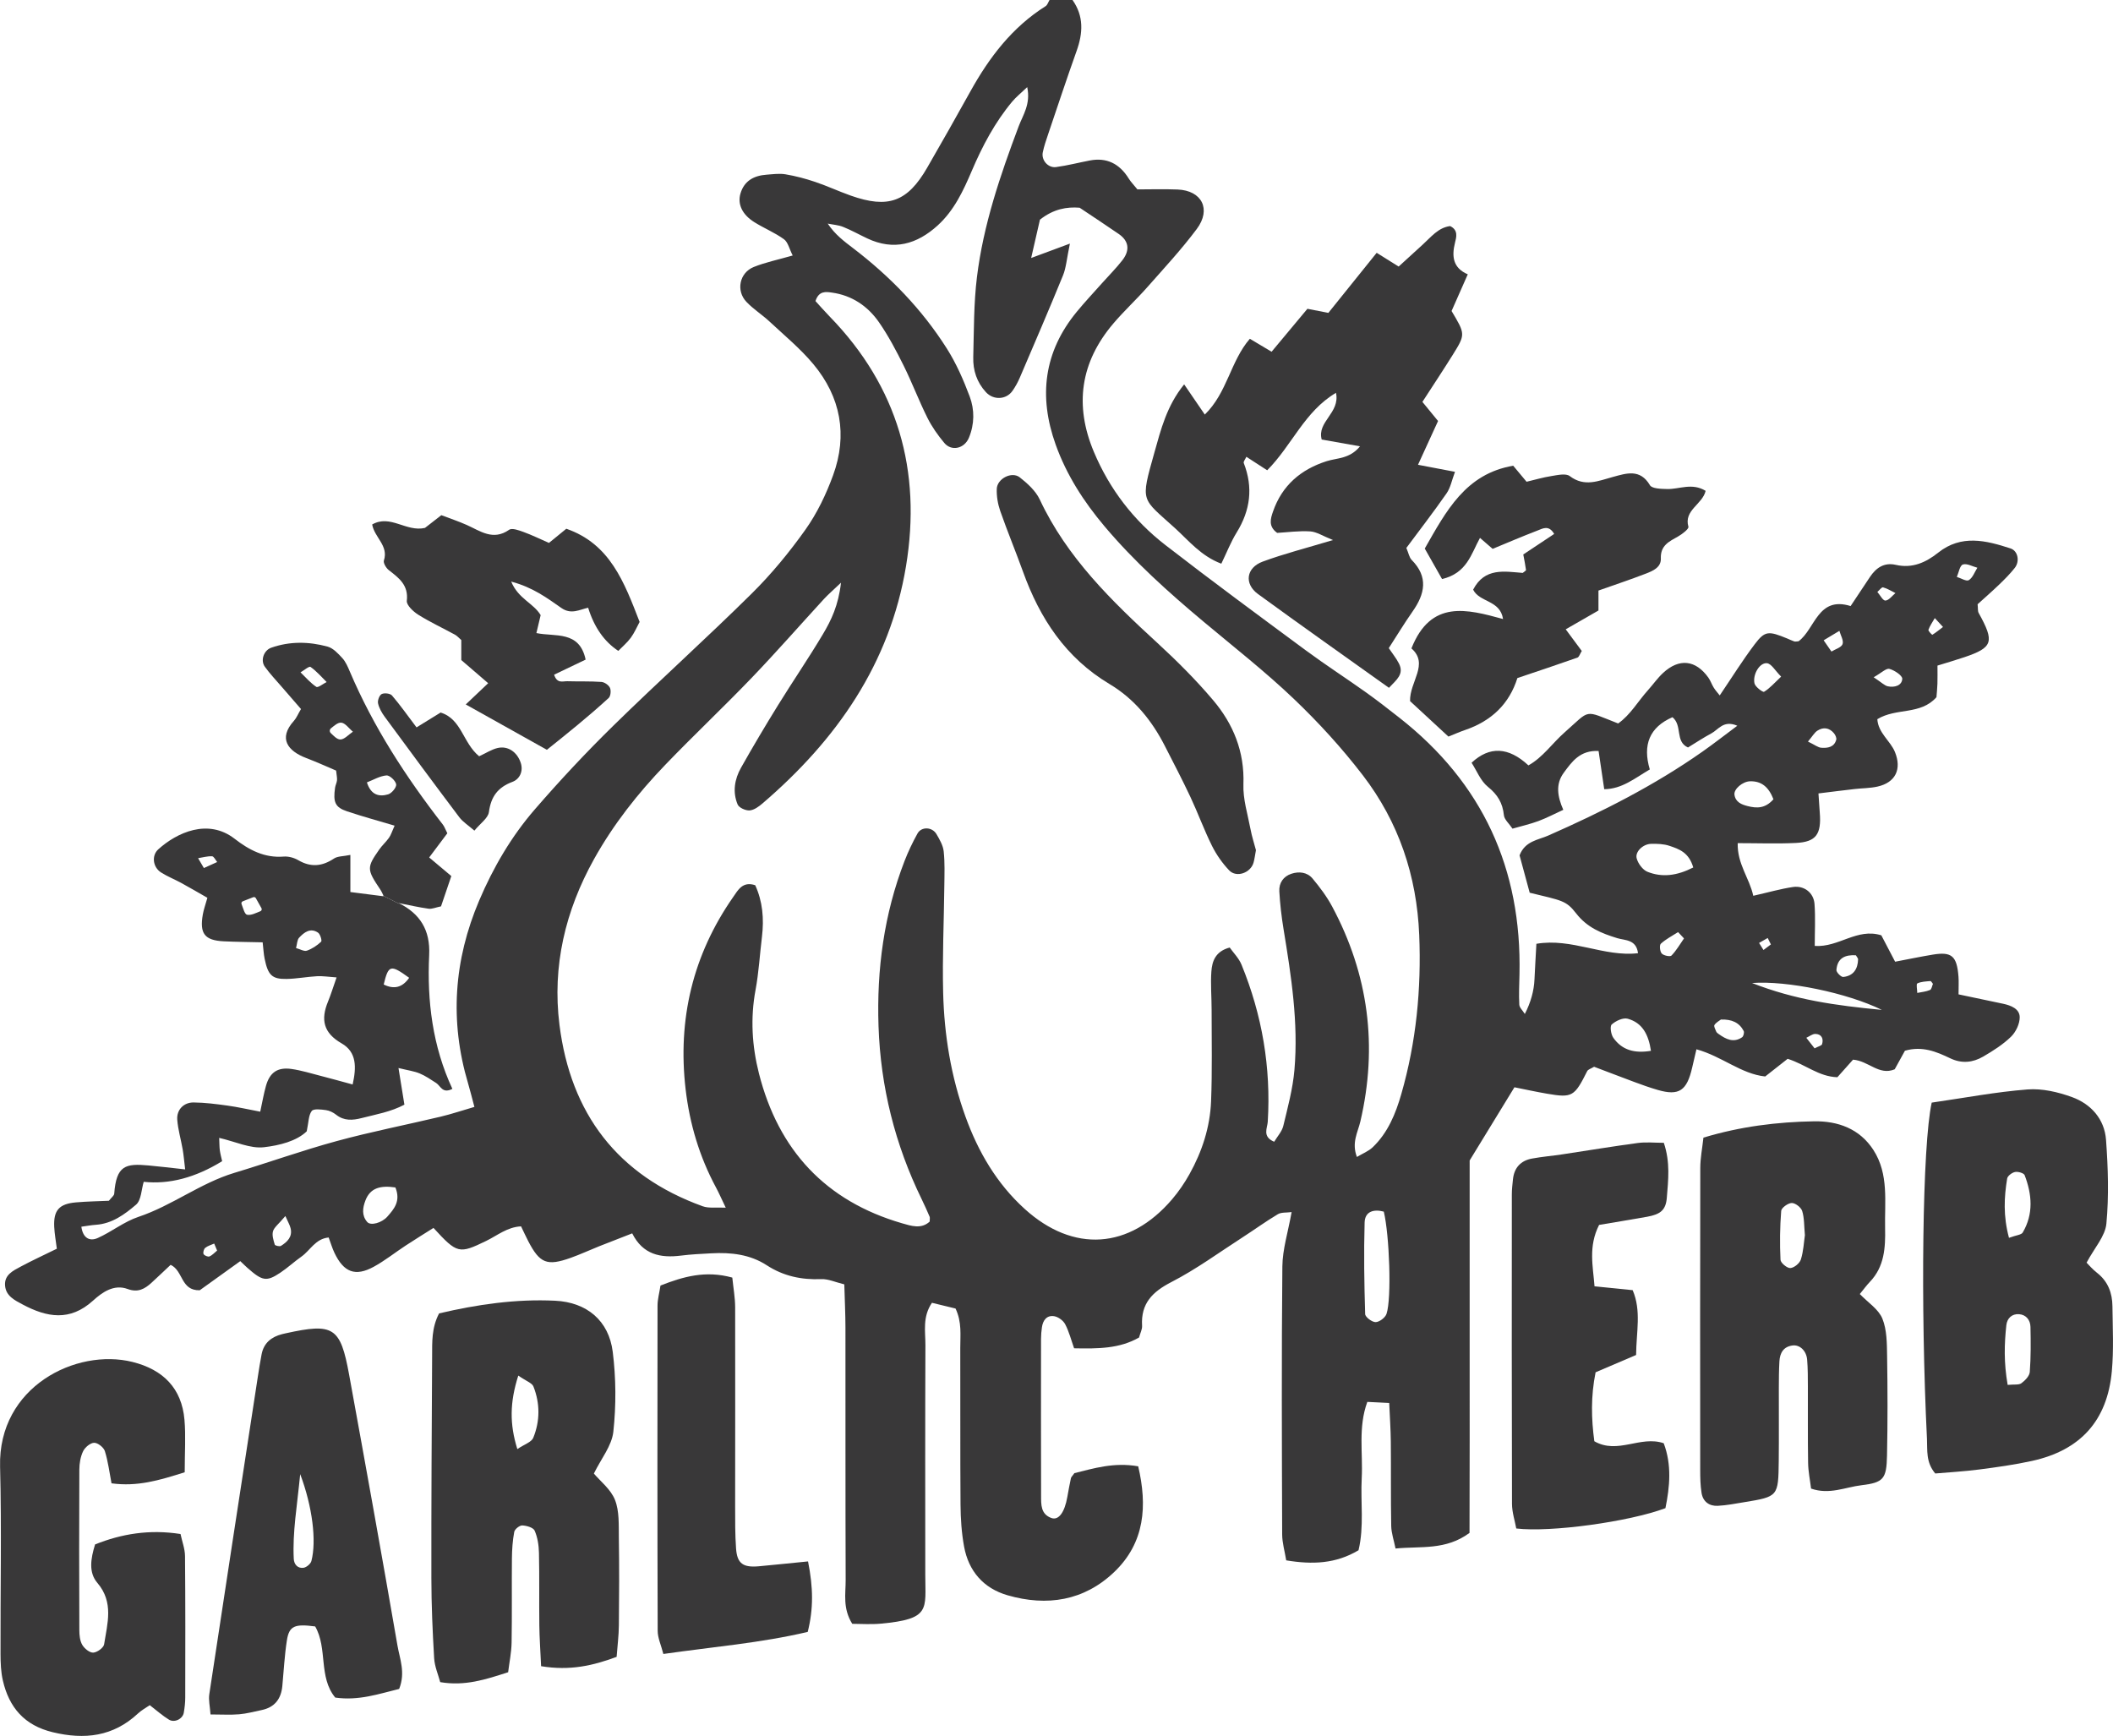 <?xml version="1.0" encoding="UTF-8"?><svg id="Layer_2" xmlns="http://www.w3.org/2000/svg" viewBox="0 0 1400.3 1150.43"><defs><style>.cls-1{fill:#393839;}</style></defs><g id="Layer_1-2"><g><path class="cls-1" d="M264.13,598.43c14.28,7.07,21.08,17.98,20.29,34.48-1.46,30.52,2.22,60.45,15.38,88.71-6.65,3.4-7.84-2.04-10.75-3.9-3.54-2.27-7.06-4.72-10.91-6.32-3.66-1.52-7.73-2.04-14.06-3.6,1.47,9.13,2.62,16.21,3.92,24.28-8.87,4.75-18.76,6.44-28.38,8.9-5.93,1.51-11.56,1.95-16.83-2.2-1.92-1.52-4.44-2.77-6.82-3.09-3.18-.43-8.14-1.07-9.39,.59-2.15,2.86-2.02,7.43-3.31,13.47-6.78,6.54-18.06,9.35-28.32,10.54-9.09,1.05-18.85-3.69-29.69-6.19,.19,3.96,.13,6.16,.43,8.31,.35,2.44,1.02,4.83,1.53,7.13q-26.64,16.4-51.97,13.67c-1.57,5.1-1.59,12.15-5.08,15.14-7.49,6.41-15.85,12.6-26.57,13.34-3.22,.22-6.41,.84-9.68,1.28,1.03,7.51,5.47,9.9,10.87,7.48,9.22-4.12,17.44-10.83,26.9-13.99,22.33-7.45,41.07-22.39,63.63-29.19,22.62-6.82,44.9-14.81,67.68-21.02,22.78-6.21,46.01-10.74,69-16.21,7.26-1.73,14.36-4.13,22.39-6.47-1.6-5.97-2.77-10.79-4.18-15.55-12.32-41.34-9.46-81.74,7.38-121.3,9.33-21.92,21.31-42.4,36.85-60.34,16.56-19.12,33.89-37.68,51.96-55.38,30.16-29.56,61.6-57.81,91.63-87.5,13.14-12.98,25.07-27.47,35.77-42.54,7.71-10.87,13.7-23.39,18.29-35.97,9.76-26.69,5.09-51.88-13.06-73.65-8.58-10.29-19.12-18.98-28.98-28.18-4.93-4.6-10.79-8.26-15.4-13.13-7.03-7.41-4.59-19.29,4.88-23.1,7.65-3.08,15.86-4.75,25.8-7.61-2.25-4.39-3.12-8.85-5.81-10.79-6.11-4.42-13.29-7.32-19.7-11.35-8.05-5.07-11.19-12.02-9.08-19.02,2.55-8.47,9.02-11.78,17.24-12.39,4.2-.31,8.54-.94,12.61-.25,6.61,1.12,13.18,2.85,19.53,4.99,7.99,2.69,15.67,6.28,23.63,9.1,24.86,8.8,37.61,4.18,50.68-18.43,9.72-16.82,19.28-33.73,28.71-50.71,12.47-22.46,27.66-42.43,49.77-56.37,1.25-.78,1.77-2.71,2.63-4.11,5.07,0,10.15,0,15.22,0,7.58,10.72,6.94,21.95,2.73,33.75-6.53,18.3-12.63,36.75-18.86,55.16-1.34,3.98-2.74,7.98-3.57,12.08-1.05,5.18,3.53,10.46,8.81,9.74,7.5-1.02,14.87-2.92,22.32-4.36q16.49-3.19,25.9,12.06c1.32,2.12,3.13,3.94,5.69,7.1,8.32,0,17.48-.3,26.62,.07,16.05,.65,22.5,13.05,12.73,26.14-10.08,13.51-21.64,25.95-32.82,38.61-7.27,8.23-15.4,15.71-22.5,24.07-21.78,25.63-25.95,54.04-12.86,85.12,10.42,24.74,26.34,45.39,47.37,61.68,30.72,23.8,62.03,46.86,93.29,69.96,12.91,9.54,26.43,18.25,39.51,27.57,7.57,5.39,14.9,11.13,22.21,16.86,55.17,43.22,81.19,100.12,79.65,169.94-.15,6.75-.47,13.52-.13,20.25,.1,1.96,2.21,3.82,3.67,6.18q5.91-11.51,6.4-22.98c.34-7.49,.8-14.98,1.26-23.52,23.48-4.02,44.79,8.86,67.35,6.23-1.16-9.26-8.71-8.42-13.7-9.95-10.62-3.26-20-7.02-27.33-16.47-6.66-8.59-9.39-8.44-30.76-13.66-2.17-8.01-4.55-16.81-6.71-24.77,3.69-9.55,12.28-10.15,18.89-13.06,35.66-15.69,70.3-33.18,102.26-55.63,7.47-5.24,14.66-10.88,23.15-17.2-9.15-3.96-12.5,2.57-17.21,5.08-5.19,2.77-10.11,6.06-15.48,9.33-8.73-3.95-3.49-14.49-10.28-20.07-15.15,6.6-19.9,18.29-15.02,34.62-10.04,5.89-18.45,12.99-30.2,13.09-1.29-8.71-2.49-16.82-3.74-25.32-12.27-.64-17.7,7.1-23.11,14.47-5.52,7.52-4.15,15.72-.28,24.52-5.87,2.69-11.05,5.43-16.49,7.45-5.4,2-11.06,3.28-17.17,5.03-2.31-3.44-5.41-6.04-5.7-8.91-.82-8.08-4.17-13.64-10.62-18.84-4.84-3.9-7.38-10.66-10.8-15.93q17.85-16.67,37.67,1.75c9.6-5.34,15.81-14.68,23.94-21.83,17.64-15.54,12.34-14.98,35.52-5.95,8.07-5.63,13.1-14.63,19.77-22.06,3.38-3.77,6.31-8.01,10.01-11.43,10.66-9.87,21.55-8.68,29.98,3.06,1.46,2.04,2.25,4.55,3.59,6.69,1.15,1.84,2.64,3.46,3.97,5.16,7.95-11.73,15.07-23.19,23.17-33.91,6.81-9.01,9.13-8.94,21.6-3.81,1.54,.63,3.04,1.41,4.62,1.92,.7,.23,1.57-.04,2.85-.1,11.04-8.13,12.7-30.11,34.5-23.34,4.57-6.88,8.68-13.13,12.86-19.34,4.09-6.07,9.4-9.72,17.1-7.96,10.88,2.49,19.86-1.54,28.07-8.08,15.34-12.21,31.71-8.11,47.95-2.81,4.93,1.61,6.25,8.53,2.81,12.91-3.1,3.95-6.7,7.54-10.33,11.03-4.81,4.63-9.85,9.02-14.3,13.05,.3,2.72,0,4.55,.72,5.82,10.61,19.1,9.47,22.84-9.4,29.25-5.56,1.89-11.21,3.5-17.92,5.59,0,4.22,.09,8.1-.03,11.98-.11,3.3-.46,6.6-.64,8.97-10.67,12.01-26.59,6.84-39.19,14.57,.62,9.22,8.64,14.3,11.68,21.75,4.59,11.28,.51,20.23-11.64,22.93-4.91,1.09-10.07,1.03-15.1,1.61-7.46,.85-14.92,1.8-23.95,2.91,.35,5.12,.57,8.99,.88,12.85,1.12,14.25-2.46,19.3-15.82,19.97-12.57,.62-25.19,.13-38.58,.13-.33,13.92,7.75,23.04,10.32,34.89,10.25-2.32,18.23-4.64,26.37-5.83,7.36-1.07,13.65,3.82,14.21,11.19,.68,9.08,.16,18.25,.16,27.87,15.97,1.08,27.9-12.08,44.12-7.04,2.7,5.16,5.72,10.94,9.15,17.5,8.58-1.63,16.74-3.34,24.95-4.7,12.58-2.08,15.98,.89,17.04,14.64,.25,3.29,.04,6.61,.04,11.7,10.07,2.12,19.86,4.13,29.63,6.24,5.14,1.12,10.82,3.34,10.9,8.83,.06,4.39-2.54,9.87-5.77,13.01-5.36,5.21-11.92,9.36-18.44,13.16-6.84,3.98-14.21,4.79-21.83,1.13-9.18-4.4-18.58-8.33-30.03-5.01-2.08,3.78-4.45,8.09-6.77,12.3-10.41,4.35-17.23-5.56-27.62-6.39-3.16,3.55-6.86,7.71-10.37,11.64-12.38-.37-20.94-8.38-32.95-12.2-4.23,3.33-9.27,7.3-14.88,11.71-16.03-1.69-28.59-13.34-45.57-18.02-1.08,4.62-1.96,8.36-2.82,12.1-3.49,15.26-8.62,18.96-22.78,14.85-10.51-3.05-20.67-7.32-30.97-11.09-3.93-1.44-7.83-2.97-11.26-4.28-2.04,1.25-3.99,1.74-4.57,2.91-8.45,16.87-9.89,17.8-26.53,14.96-7.32-1.25-14.57-2.85-21.69-4.27-10.45,17.08-20.07,32.81-29.67,48.5,0,40.98,.01,82.3,0,123.62-.02,41.33,.09,82.65-.09,123.2-15.8,11.66-32.13,8.7-49.03,10.35-1.09-5.46-2.77-10.18-2.86-14.94-.34-18.59-.09-37.2-.27-55.79-.08-8.3-.67-16.59-1.06-25.72-5.82-.29-9.83-.49-14.51-.72-6.21,16.98-2.83,33.94-3.71,50.52-.84,15.91,1.68,32.01-2.12,47.8-15.03,8.97-30.54,9.59-47.92,6.69-.97-6-2.66-11.62-2.68-17.24-.2-59.18-.45-118.36,.13-177.53,.11-11.38,3.76-22.72,6.13-36.03-3.47,.47-6.84,.04-9.13,1.41-7.96,4.76-15.49,10.24-23.29,15.27-15.61,10.06-30.69,21.16-47.13,29.62-12.72,6.54-20.43,14.25-19.54,29.06,.14,2.33-1.19,4.75-2.02,7.77-12.94,7.4-27.07,7.46-43.03,7.14-1.95-5.49-3.34-11.04-5.92-15.96-1.28-2.44-4.56-4.85-7.26-5.3-4.9-.81-7.5,2.67-8.15,7.37-.35,2.5-.59,5.05-.59,7.57-.03,34.66-.06,69.32,.04,103.98,.02,5.87-.29,12.27,6.86,14.82,4.78,1.7,8.75-3.74,10.55-14.07,.72-4.12,1.49-8.23,2.36-12.32,.16-.76,.93-1.39,2.31-3.35,12.62-3.12,26.14-7.36,42.28-4.53,6.1,26.08,4.48,50.53-15.84,70-19.98,19.15-44.62,23.02-70.76,15.46-15.91-4.6-25.81-15.96-28.8-32.3-1.66-9.07-2.28-18.44-2.35-27.68-.27-34.66-.04-69.32-.17-103.98-.03-8.34,1.18-16.9-3.13-26.06-4.97-1.21-10.45-2.54-15.64-3.8-6.4,9.42-4.29,19-4.33,28.09-.21,50.72-.11,101.45-.09,152.17,0,22.99,3.8,29.35-29.63,32.39-6.52,.59-13.15,.09-18.77,.09-6.44-10.35-4.32-19.89-4.36-28.98-.21-55.79-.07-111.59-.14-167.39-.01-9.2-.48-18.4-.76-28.59-5.93-1.43-10.64-3.66-15.26-3.47-13.11,.54-25.04-1.97-36.17-9.21-11.07-7.2-23.68-8.59-36.57-7.9-6.75,.36-13.53,.67-20.23,1.52-13.56,1.71-25.28-.62-32.33-14.74-7.89,3.08-14.92,5.77-21.91,8.56-6.28,2.51-12.42,5.37-18.78,7.64-15.79,5.64-20.56,3.7-28.21-11.03-1.51-2.91-2.87-5.9-4.76-9.81-9.19,.45-15.8,6.12-23.12,9.66-17.97,8.71-19.19,8.53-34.91-8.63-6.01,3.8-12.3,7.68-18.47,11.72-7.07,4.63-13.72,9.99-21.11,14.02-12.26,6.7-19.96,3.69-26.11-9.34-1.42-3.01-2.36-6.24-3.78-10.05-8.8,.81-12.2,8.55-18,12.63-4.84,3.4-9.19,7.48-14.11,10.75-9.1,6.05-11.86,5.49-21.75-3.27-1.26-1.11-2.45-2.3-4.71-4.44-9.16,6.58-18.55,13.32-26.87,19.3-12.71,.28-10.81-12.9-19.29-16.85-4.1,3.85-8.32,7.89-12.63,11.84-4.53,4.16-9.03,6.7-15.88,4.17-9.14-3.38-16.95,2.3-22.91,7.71-15.32,13.92-30.63,11.12-46.7,2.53-5.27-2.82-10.93-5.55-11.58-12.31-.7-7.28,5.27-10.04,10.41-12.8,7.4-3.97,15.05-7.48,23.88-11.82-.62-4.98-1.49-9.69-1.73-14.44-.54-11,3.23-15.3,14.41-16.27,7.49-.65,15.04-.76,21.8-1.07,1.7-2.16,3.45-3.36,3.55-4.68,1.39-18.82,7.56-20.1,22.7-18.73,7.4,.67,14.78,1.58,24.31,2.62-.67-5.52-.98-9.41-1.64-13.23-1.14-6.59-3.11-13.1-3.6-19.73-.48-6.53,4.25-11.46,10.85-11.4,7.55,.07,15.12,1.06,22.62,2.1,6.62,.91,13.15,2.42,21.52,4.01,1.36-6.26,2.29-11.71,3.77-17.01,2.49-8.94,7.65-12.61,16.91-11.3,6.65,.94,13.15,2.99,19.69,4.66,6.48,1.66,12.91,3.47,20.87,5.62,2.54-11.38,2.78-21.45-7.32-27.25-12.13-6.96-13.89-15.79-9.02-27.64,1.89-4.59,3.34-9.35,5.7-16.06-5.4-.37-9.19-1.01-12.93-.8-6.74,.37-13.44,1.69-20.17,1.81-9.72,.17-12.36-2.5-14.6-13.47-.64-3.14-.78-6.39-1.29-10.8-9.11-.22-17.46-.26-25.79-.67-12.67-.63-16.11-5.09-13.85-17.87,.57-3.23,1.72-6.36,3.01-10.97-5.91-3.37-11.54-6.68-17.28-9.82-4.43-2.42-9.2-4.28-13.44-6.99-5.46-3.48-6.38-11.19-1.83-15.3,12.31-11.11,32.97-20.68,50.59-7.02,9.55,7.4,19.74,12.83,32.5,11.81,3.17-.26,6.9,.77,9.69,2.4,8.31,4.85,15.83,4.13,23.69-1.11,2.41-1.61,6.03-1.4,10.84-2.39v24.6c7.53,.96,14.82,1.89,22.1,2.82l-.65-.5c3.63,1.83,7.27,3.67,10.9,5.5l-.45-.54ZM709.04,161.4c-2.13,10.14-2.48,15.98-4.58,21.12-9.25,22.68-18.96,45.18-28.6,67.7-1.32,3.08-2.96,6.08-4.89,8.82-4.18,5.94-12.62,6.24-17.55,.9-6.08-6.57-8.68-14.56-8.44-23.24,.48-17.72,.29-35.56,2.45-53.1,4.25-34.58,15.43-67.42,27.66-99.92,2.82-7.48,8.05-14.64,5.65-25.94-4.23,4.05-7.41,6.57-9.96,9.62-11.47,13.75-19.74,29.38-26.74,45.8-5.64,13.23-11.73,26.34-22.67,36.27-13.71,12.44-29.02,16.86-46.59,8.59-5.35-2.52-10.52-5.44-16-7.64-3.19-1.28-6.81-1.49-10.24-2.18,4.9,7.34,10.95,11.79,16.91,16.35,24.4,18.64,45.55,40.44,61.99,66.38,6.26,9.88,11.08,20.87,15.19,31.87,3.27,8.76,3.21,18.26-.52,27.29-2.97,7.2-11.5,9.24-16.35,3.42-4.29-5.14-8.25-10.77-11.22-16.74-5.64-11.33-10.12-23.25-15.75-34.58-4.87-9.8-10.02-19.58-16.24-28.56-7.45-10.76-17.98-17.9-31.27-19.73-3.82-.53-8.63-1.38-10.86,5.63,2.85,3.11,6.05,6.79,9.44,10.27,45.2,46.47,60.98,102.26,50.56,165.38-10.69,64.76-46.09,115.23-95.01,157.19-2.48,2.13-5.63,4.47-8.63,4.71-2.62,.2-7.03-1.77-7.94-3.92-3.47-8.25-2.05-16.77,2.24-24.38,7.87-13.97,16.07-27.77,24.5-41.41,9.77-15.81,20.29-31.16,29.79-47.12,5.47-9.19,10.23-18.99,11.96-34.09-5.71,5.44-8.66,7.94-11.26,10.77-15.99,17.42-31.57,35.24-47.94,52.3-18.73,19.51-38.44,38.07-57.18,57.56-18.2,18.93-34.44,39.5-47.28,62.55-19.06,34.23-27.8,70.93-22.91,109.85,7.39,58.8,38.47,99.84,94.92,120.23,4.08,1.47,8.99,.62,15.27,.94-2.84-5.91-4.51-9.76-6.49-13.44-10.95-20.37-17.44-42.17-20.1-65.02-5.39-46.34,4.73-89.02,31.52-127.43,3.19-4.57,6.24-10.61,14.61-7.81,4.9,10.68,5.91,22.21,4.46,34.15-1.43,11.75-2.09,23.63-4.25,35.24-3.48,18.71-2.35,37.2,2.25,55.33,12.89,50.8,44.11,84.61,94.88,99.33,5.96,1.73,12.74,4.02,18.27-1.14,0-1.58,.26-2.54-.04-3.25-1.66-3.87-3.38-7.73-5.23-11.52-17.69-36.22-27.26-74.44-28.63-114.74-1.27-37.59,3.63-74.21,17.23-109.42,2.42-6.27,5.35-12.38,8.6-18.26,2.59-4.69,9.73-4.43,12.57,.41,2.09,3.55,4.36,7.48,4.79,11.43,.81,7.5,.51,15.15,.42,22.73-.26,23.66-1.37,47.33-.78,70.97,.69,27.99,5.21,55.51,14.76,82,8.44,23.4,20.74,44.46,39.3,61.29,32.23,29.23,69.38,26.73,97.7-6.45,4.36-5.11,8.22-10.78,11.49-16.64,8.35-14.95,13.61-31.12,14.3-48.2,.81-20.24,.35-40.53,.36-60.79,0-8.44-.76-16.92-.16-25.31,.49-6.78,2.67-13.34,12.15-15.87,2.5,3.54,6.08,7.08,7.83,11.37,13.65,33.34,19.58,68.01,17.39,104.07-.25,4.18-3.84,9.87,4.26,13.28,2.12-3.56,5.13-6.77,6.03-10.49,2.95-12.25,6.3-24.59,7.38-37.08,2.71-31.4-2.13-62.38-7.2-93.28-1.36-8.3-2.34-16.71-2.81-25.11-.31-5.48,2.63-9.88,7.97-11.65,5.08-1.68,10.52-1.07,14.03,3.13,4.84,5.79,9.47,11.96,13.02,18.59,24.13,45.08,30.32,92.63,18.68,142.46-1.67,7.15-5.93,14-2.28,23.5,3.84-2.31,7.71-3.8,10.47-6.44,10.09-9.66,15.22-22.26,18.97-35.33,9.88-34.42,13.31-69.57,11.85-105.34-1.6-39.22-13.62-74.9-37.39-105.87-13.83-18.02-29.34-35-45.78-50.68-18.93-18.05-39.63-34.26-59.72-51.07-23.37-19.56-45.99-39.88-65.68-63.24-13.71-16.27-25.13-33.93-32.35-54.11-11.44-31.94-7.9-61.49,14-88.07,5.37-6.52,11.16-12.69,16.78-19,4.49-5.05,9.32-9.84,13.45-15.17,5.18-6.69,4.19-12.78-2.4-17.34-8.28-5.72-16.71-11.23-25.96-17.43-8.46-.69-17.31,.82-26.3,7.93-1.59,6.94-3.41,14.87-5.82,25.39,8.79-3.26,14.78-5.49,25.72-9.55Zm208.01,641.57c-6.58-1.76-12.5-.23-12.71,7.24-.58,20.21-.25,40.45,.36,60.66,.06,1.99,4.57,5.38,6.94,5.33,2.52-.05,6.36-2.97,7.21-5.46,3.48-10.22,1.92-52.43-1.8-67.78Zm205.08-228.08c-2.87-10.03-9.5-12.22-15.71-14.32-3.83-1.3-8.21-1.44-12.32-1.33-5.25,.14-10.64,5.2-9.46,9.62,.92,3.44,4,7.64,7.16,8.9,9.69,3.85,19.45,2.68,30.34-2.87Zm38.96,76.58c28.51,11.15,55.19,14.88,86.04,17.81-23.09-11.32-62.89-19.53-86.04-17.81Zm-66.99,44.94c-1.64-10.98-5.77-18.62-15.43-21.28-3.07-.85-7.93,1.44-10.58,3.83-1.32,1.2-.51,6.59,1.09,8.84,5.8,8.18,14.02,10.4,24.92,8.61Zm-832.06,90.54c-9.57-1.38-16.61,.02-19.9,8.71-1.82,4.81-2.56,9.9,1.27,14.23,2.24,2.54,9.59,.61,13.33-3.65,4.4-5.02,8.96-10.18,5.3-19.28Zm913.23-257.28c-3.14-8.04-7.86-12.1-15.51-11.89-4.96,.14-10.83,5.18-10.32,8.87,.68,4.98,4.7,6.54,8.78,7.57,5.79,1.46,11.51,1.79,17.06-4.54Zm5.1-81.26c-4-4-6.43-8.53-9.35-8.88-4.74-.56-9.56,7.21-8.33,13.3,.47,2.34,5.57,6.12,6.38,5.63,3.79-2.29,6.82-5.85,11.3-10.05Zm-39.92,227.27c-1.03,.81-3.14,1.88-4.27,3.6-.56,.85,.58,2.93,1.17,4.36,.28,.68,1.04,1.21,1.69,1.67,4.79,3.42,9.81,5.96,15.46,2.12,.93-.63,1.57-3.19,1.05-4.19-2.91-5.55-7.86-7.82-15.09-7.57Zm-24.45-53.77c-1.31-1.39-2.61-2.79-3.92-4.18-3.87,2.49-8.07,4.62-11.42,7.68-1.05,.96-.64,5.16,.6,6.51,1.26,1.39,5.55,2.27,6.44,1.35,3.24-3.33,5.6-7.5,8.3-11.36ZM189.12,805.9c-4.61,5.46-7.46,7.48-8.2,10.1-.76,2.66,.32,5.98,1.18,8.85,.2,.67,3.19,1.39,4.1,.82,4.21-2.64,7.77-6.04,6.37-11.72-.55-2.26-1.83-4.35-3.44-8.04Zm1040.79-172.82c-6.9-.42-12.29,1.67-12.9,9.76-.11,1.5,3.1,4.75,4.52,4.61,6.66-.67,9.68-5.2,9.84-11.7,.01-.67-.71-1.35-1.46-2.67Zm-1033.73-4.79c2.77,.75,5.38,2.38,7.19,1.74,3.46-1.22,6.77-3.41,9.45-5.94,.69-.65-.57-4.98-2.04-5.99-5.04-3.45-9.22-.24-12.54,3.32-1.37,1.46-1.33,4.24-2.05,6.86Zm74.97,19.72c-12.36-8.93-13.69-8.68-16.87,4.44,6.94,3.46,12.49,1.91,16.87-4.44Zm970.54-199.17c5.36,3.52,7.21,5.52,9.38,5.99,4.34,.94,9.33-.42,9.58-4.95,.12-2.17-5.16-5.7-8.53-6.6-2.12-.56-5.23,2.63-10.43,5.56Zm-43.54,42.61c4.55,2.19,6.64,3.94,8.85,4.1,4.16,.3,8.54-.31,9.89-5.31,.33-1.23-.58-3.18-1.51-4.3-3.07-3.69-7.07-4.25-10.99-1.7-1.93,1.25-3.17,3.58-6.24,7.21Zm4.39,203.32c2.5-1.33,4.67-1.78,4.97-2.79,1.09-3.67-.36-6.66-4.42-6.78-1.98-.06-4.02,1.66-6.03,2.57,1.87,2.39,3.74,4.78,5.48,7Zm78.43-42.76c-.6-.69-1.2-1.88-1.69-1.84-2.95,.27-6.11,.34-8.67,1.57-.82,.39-.06,4.1-.02,6.29,2.84-.59,5.83-.83,8.45-1.95,1.09-.47,1.38-2.81,1.94-4.08ZM143.88,828.77c-.81-1.95-1.37-3.29-1.93-4.63-2.01,.91-4.28,1.5-5.94,2.85-.94,.76-1.59,3.09-1.1,4.09,.48,.99,2.9,2,3.88,1.59,1.96-.83,3.51-2.62,5.09-3.9Zm1029.7-202.88c-.9-1.82-1.51-3.04-2.11-4.26-1.91,1.09-3.82,2.18-5.73,3.27,.98,1.56,1.95,3.12,2.93,4.68,1.67-1.25,3.34-2.5,4.91-3.69Zm40.13-194.09c2.58-1.59,6.54-2.68,7.36-4.91,.86-2.37-1.27-5.83-2.09-8.82-3.48,2.09-6.95,4.18-10.43,6.27,1.71,2.48,3.43,4.96,5.16,7.45Zm68.5-22.19c-1.62,2.84-3.31,5.18-4.22,7.79-.26,.75,2.42,3.39,2.58,3.29,2.47-1.55,4.74-3.4,7.07-5.18-1.78-1.93-3.55-3.86-5.43-5.89Zm28.2-33.36c-3.26-.85-6.99-3.05-9.62-2.13-2.04,.72-2.71,5.34-3.98,8.22,2.72,.83,6.35,3.13,7.94,2.14,2.6-1.61,3.85-5.37,5.67-8.24ZM167.79,594.61c-2.3,.9-4.6,1.8-6.9,2.7-.72,.28-1.09,1.09-.82,1.81,1.12,2.95,2.05,6.79,3.68,7.11,2.68,.53,5.8-1.15,8.82-2.35,.8-.32,1.12-1.27,.7-2.01-1.24-2.21-2.47-4.42-3.72-6.64-.35-.62-1.11-.89-1.77-.63Zm-32.68-19.33c2.94-1.34,5.88-2.67,8.82-4-1.13-1.34-2.21-3.76-3.39-3.81-3.06-.14-6.17,.77-9.26,1.27,1.27,2.18,2.55,4.36,3.84,6.55Zm1121.01-182.23c-2.72-1.33-5.34-3.03-8.2-3.79-.93-.25-2.5,1.95-3.78,3.03,1.78,2.05,3.65,5.81,5.33,5.72,2.29-.11,4.45-3.15,6.66-4.97Z"/><path class="cls-1" d="M809.37,373.57c-13.5-5.11-21.52-15.22-30.71-23.58-22.26-20.25-23.06-16.63-13.65-50.01,4.32-15.31,8.17-31.02,19.74-45.25,4.59,6.72,8.58,12.55,13.68,20.01,14.91-14.45,16.99-35.4,29.86-50.23,4.81,2.87,8.91,5.32,14.4,8.6,7.94-9.52,15.9-19.07,23.75-28.47,4.86,.95,8.88,1.74,13.87,2.72,10.29-12.79,20.75-25.8,32.03-39.82,5.13,3.21,9.13,5.71,14.56,9.11,5.09-4.65,10.49-9.61,15.92-14.53,5.52-4.99,10.23-11.25,18.19-12.3,5.53,2.67,4.15,7.38,3.24,11.01-2.27,9.08-1.39,16.77,8.46,20.97-4.15,9.4-7.51,17-10.74,24.31,9.18,15.39,9.27,15.45,.68,29.21-6.25,10.02-12.79,19.86-20.01,31.02,3,3.66,5.97,7.3,10.37,12.67-3.79,8.28-8.21,17.93-13.29,29.01,8.47,1.61,15.6,2.97,24.52,4.67-2.08,5.5-2.95,10.46-5.56,14.22-8.62,12.4-17.87,24.36-26.68,36.22,1.51,3.53,1.93,6.33,3.53,7.95,11.19,11.31,8.78,22.52,.59,34.18-5.33,7.58-10.12,15.53-15.77,24.27,2.39,3.58,4.99,6.72,6.78,10.28,3.51,7.01-1.66,10.71-6.66,16.02-29.22-20.87-58.19-41.28-86.82-62.17-9.25-6.75-7.84-17.39,3.11-21.45,14.18-5.25,28.93-8.97,46.62-14.31-6.75-2.68-10.83-5.46-15.07-5.73-7.46-.47-15.02,.6-21.91,.99-6.1-4.36-4.33-9.62-2.73-14.23,5.98-17.24,18.42-27.86,35.56-33.31,6.96-2.21,15.18-1.44,22.06-9.83-9.51-1.69-17.33-3.07-25.38-4.5-3.3-11.85,12.34-17.59,9.46-30.95-20.89,12.34-29.11,34.76-45.59,51.33-4.38-2.84-8.99-5.82-13.8-8.94-.75,1.69-2.08,3.24-1.73,4.13,6.34,16.19,4.39,31.31-4.69,46.02-3.87,6.27-6.57,13.25-10.17,20.69Z"/><path class="cls-1" d="M1280.17,730.73c21.84-3.15,42.58-7.11,63.5-8.73,9.7-.75,20.25,1.71,29.54,5.1,12.59,4.6,21.48,14.63,22.47,28.29,1.35,18.45,1.96,37.18,.24,55.54-.78,8.35-7.93,16.09-13.13,25.87,1.28,1.26,3.83,4.32,6.9,6.71,7.31,5.69,10.15,13.4,10.24,22.18,.16,14.35,.9,28.8-.4,43.05-2.98,32.73-20.78,52.39-52.92,59.45-11.53,2.53-23.28,4.16-34.99,5.68-9.9,1.29-19.89,1.83-29.12,2.64-6.34-7.54-5.12-15.41-5.48-22.84-4.31-87.73-3.07-194.74,3.14-222.95Zm50.32,187.07c4.38-.43,7.4,.15,9.09-1.09,2.45-1.8,5.37-4.8,5.57-7.48,.74-9.92,.67-19.93,.45-29.89-.1-4.56-2.89-8.06-7.59-8.4-4.71-.33-7.9,2.71-8.4,7.32-1.34,12.36-1.72,24.74,.88,39.54Zm.87-97.46c4.85-1.79,8.19-1.95,9.12-3.53,7.23-12.31,6.15-25.24,1.27-37.98-.54-1.4-4.36-2.52-6.34-2.13-2.02,.39-4.96,2.58-5.25,4.35-2.01,12.31-2.7,24.69,1.21,39.3Z"/><path class="cls-1" d="M358.59,1104.22c-.47-10.37-1.07-18.7-1.17-27.02-.19-16.06,.1-32.12-.25-48.17-.11-4.95-.91-10.18-2.86-14.64-.9-2.05-5.32-3.34-8.21-3.45-1.79-.07-4.97,2.48-5.31,4.28-1.09,5.76-1.48,11.71-1.54,17.59-.18,18.59,.12,37.19-.21,55.78-.12,6.53-1.49,13.04-2.29,19.63-15.08,4.89-28.6,9.33-45.02,6.57-1.31-4.96-3.69-10.35-4.02-15.86-1.05-17.71-1.82-35.46-1.84-53.19-.08-49.02,.23-98.04,.5-147.06,.05-9.24-.41-18.63,4.61-28.26,24.92-5.86,50.71-9.68,76.94-8.4,20.92,1.02,35.53,13.13,38.14,33.85,2.19,17.44,2.29,35.48,.41,52.94-1,9.32-8.14,17.98-12.91,27.75,4.21,5.01,11.2,10.4,13.99,17.46,2.96,7.48,2.43,16.53,2.56,24.9,.31,19.44,.22,38.88,.02,58.32-.07,6.63-.92,13.25-1.49,20.8-15.73,5.84-30.88,9.34-50.06,6.18Zm-15.12-192.58c-5.7,17.94-5.77,32.1-.63,48.7,4.66-3.16,9.37-4.59,10.55-7.46,4.53-11.11,4.55-22.79,.13-34-.92-2.34-4.73-3.54-10.05-7.24Z"/><path class="cls-1" d="M1128.89,753.93c24.71-7.45,48.93-10.4,73.3-10.81,15.68-.26,30.21,4.82,39.36,19.05,10.3,16.03,7.35,34.23,7.72,51.83,.27,12.83-.43,25.44-10.09,35.52-2.27,2.37-4.2,5.06-6.67,8.07,5.45,5.67,12.42,10.07,14.95,16.28,3.05,7.48,3,16.49,3.14,24.85,.35,21.96,.4,43.94-.06,65.9-.32,15.45-2.29,17.93-16.98,19.68-10.64,1.26-21.13,6.45-33.35,2.22-.67-5.58-1.87-11.3-1.96-17.03-.28-16.89-.08-33.8-.15-50.69-.02-5.91,0-11.84-.49-17.72-.49-5.94-4.9-10.02-9.65-9.41-6.11,.78-8.41,5.03-8.73,10.53-.34,5.9-.36,11.82-.38,17.73-.05,16.05,.12,32.11-.06,48.16-.27,23.71-.36,23.74-22.93,27.45-5.82,.96-11.66,2.11-17.53,2.4-5.67,.27-9.79-2.83-10.7-8.57-.79-4.97-.89-10.08-.89-15.14-.05-66.75-.1-133.5,.05-200.25,.02-6.55,1.34-13.1,2.09-20.04Zm67.23,64.65c-.57-6.14-.34-11.33-1.79-16.01-.75-2.39-4.52-5.33-6.91-5.32-2.46,.02-6.85,3.18-7.01,5.23-.85,10.76-.98,21.62-.46,32.4,.1,2.07,4.34,5.61,6.5,5.49,2.52-.15,6.19-3.14,6.99-5.66,1.74-5.47,1.98-11.42,2.68-16.13Z"/><path class="cls-1" d="M122.38,975.71c-17.04,5.4-31.35,9.65-48.48,7.32-1.37-7.1-2.24-14.41-4.4-21.32-.78-2.49-4.67-5.58-7.1-5.54-2.55,.04-6.06,3-7.31,5.58-1.76,3.62-2.49,8.07-2.51,12.17-.17,35.47-.14,70.94,0,106.41,.01,3.3,.35,7.04,1.94,9.76,1.43,2.44,4.86,5.26,7.27,5.14,2.59-.13,6.85-3.21,7.21-5.5,2.15-13.82,6.53-27.82-4.46-40.7-5.88-6.89-4.51-15.83-1.53-25.5,17.52-7.03,36.03-10.12,56.62-6.9,1.09,5.1,2.94,9.86,2.98,14.63,.28,31.25,.21,62.5,.15,93.75,0,3.35-.4,6.73-.96,10.03-.7,4.12-6.12,6.87-9.84,4.61-4.25-2.59-8.01-5.99-12.71-9.59-2.51,1.74-5.44,3.28-7.77,5.47-16.44,15.36-35.37,17.55-56.56,12.45-18.76-4.52-28.91-16.4-33.03-34.27-1.31-5.69-1.53-11.73-1.55-17.61-.13-41.38,.77-82.79-.29-124.15-1.37-52.96,50.45-78.61,87.69-69.37,20.46,5.08,32.69,17.56,34.5,38.28,.94,10.82,.16,21.8,.16,34.86Z"/><path class="cls-1" d="M264.52,1119.29c-13.41,3.28-26.84,7.96-42.34,5.74-11.24-13.51-4.97-32.66-13.31-47.15-13.67-1.81-17.25-.34-18.75,9.25-1.56,10-2.06,20.16-3.02,30.25-.81,8.54-5.07,14.12-13.7,15.91-4.95,1.02-9.89,2.38-14.89,2.8-5.75,.49-11.57,.11-19,.11-.38-5.49-1.39-9.51-.82-13.3,10.6-70.16,21.39-140.28,32.16-210.41,.77-5.01,1.56-10.02,2.52-15,1.46-7.51,6.49-11.51,13.59-13.33,.82-.21,1.64-.39,2.47-.57,31.59-6.95,36.17-4.17,41.93,27.44,10.92,59.83,21.7,119.68,32.06,179.6,1.52,8.79,5.41,17.87,1.1,28.66Zm-65.58-142.35c-2.03,21.11-5.16,38.42-4.26,56.14,.19,3.76,2.69,6.45,6.44,5.93,1.98-.28,4.76-2.61,5.25-4.51,3.47-13.3,.71-35.98-7.43-57.56Z"/><path class="cls-1" d="M1004.84,1012.96c-.94-5.16-2.81-10.74-2.83-16.33-.2-68.34-.15-136.68-.11-205.02,0-3.36,.4-6.73,.75-10.08,.81-7.67,5.16-12.36,12.63-13.73,6.63-1.22,13.37-1.78,20.05-2.78,16.68-2.5,33.31-5.3,50.03-7.53,5.57-.74,11.33-.12,17.26-.12,4.4,13.03,2.91,24.82,1.99,36.43-.65,8.12-4.19,11-13.2,12.6-10.69,1.89-21.41,3.65-31.69,5.39-7.24,14.38-4.04,27.25-3.02,40.71,9.54,.95,16.95,1.69,25.27,2.52,5.87,13.63,2.4,27.82,2.28,42.96-9.02,3.86-17.98,7.69-26.84,11.47-3.24,15.99-2.84,30.89-.84,45.7,15.52,8.93,30.48-3.97,45.98,1.32,5.41,14.26,4.04,28.84,1.14,43.03-24.1,9.04-76.29,16.19-98.85,13.46Z"/><path class="cls-1" d="M955.66,383.75c-3.87-6.83-7.54-13.3-11.46-20.21,14.12-24.73,27-49.55,58.62-54.89,2.93,3.51,5.51,6.62,8.85,10.62,5.31-1.25,10.85-2.91,16.52-3.79,4.02-.63,9.5-1.93,12.09,.03,9.85,7.44,18.96,3.18,28.71,.54,8.7-2.35,17.9-5.6,24.42,5.5,1.37,2.33,7.52,2.45,11.49,2.54,8.08,.19,16.36-4.34,25.43,1.2-2.05,8.97-14.58,12.78-11.41,23.79,.41,1.41-4.05,4.86-6.79,6.41-5.94,3.36-11.82,5.94-11.48,14.64,.24,5.9-5.33,8.25-9.98,10.04-10.18,3.93-20.55,7.37-31.36,11.2v13.22c-6.67,3.83-13.76,7.91-21.7,12.47,4.13,5.57,7.47,10.07,10.64,14.35-1.22,1.94-1.76,4.01-2.89,4.41-13.4,4.72-26.89,9.2-39.78,13.54q-7.95,25.35-34.81,34.48c-3.12,1.06-6.15,2.42-10.9,4.3-8.33-7.7-16.83-15.57-25.41-23.5-.37-12.82,12.74-24.54,.91-34.93,12.87-32.53,36.89-26,60.71-19.46-1.9-12.68-15.57-10.89-19.82-19.47,7.7-14.84,20.85-12.02,32.86-11.1,1-.87,2.23-1.49,2.17-1.94-.4-3.18-1.07-6.32-1.8-10.28,6.69-4.44,13.55-9,20.47-13.6-3.52-6.17-7.64-3.57-11.03-2.27-10.16,3.9-20.17,8.2-29.75,12.15-3.15-2.73-5.44-4.72-8.38-7.27-5.88,10.64-8.55,23.36-25.19,27.29Z"/><path class="cls-1" d="M535.49,1034.78c3.46,17.36,3.65,31.3-.2,46.72-31.21,7.36-63.01,9.93-95.68,14.62-1.52-5.93-3.74-10.59-3.76-15.26-.23-71.88-.2-143.76-.1-215.65,0-4.11,1.19-8.23,1.96-13.25,15.05-5.92,29.9-10.18,47.59-5.27,.68,6.78,1.87,13.26,1.89,19.75,.13,43.97-.03,87.95-.01,131.93,0,9.3-.05,18.62,.61,27.88,.71,9.96,4.62,12.72,15.18,11.75,9.98-.92,19.96-1.97,32.52-3.21Z"/><path class="cls-1" d="M308.66,466.85c6.54-6.19,10.15-9.61,14.86-14.07-5.85-5.04-11.41-9.83-17.82-15.34v-13.28c-1.63-1.4-2.74-2.74-4.16-3.52-8.13-4.44-16.57-8.36-24.4-13.27-3.3-2.07-7.87-6.41-7.54-9.21,1.21-10.43-5.24-15.1-11.97-20.35-1.76-1.37-3.75-4.73-3.21-6.38,3.21-9.78-6.23-15.18-7.78-23.84,12.07-6.92,22.5,5.17,35,2.26,2.91-2.26,6.76-5.26,10.84-8.43,5.83,2.22,11.42,4.08,16.78,6.46,9.05,4.03,17.47,10.68,28.14,3.23,1.93-1.35,6.45,.32,9.48,1.42,5.51,1.99,10.79,4.59,16.93,7.27,3.76-3.07,7.43-6.07,11.49-9.39,29.05,10.06,38.41,35.51,48.58,61.75-1.83,3.38-3.43,7.22-5.83,10.48-2.4,3.27-5.6,5.95-8.29,8.72q-13.99-9.21-19.99-28.61c-5.74,1.27-11.22,4.72-17.74,.18-9.38-6.54-18.79-13.66-33.25-17.49,4.73,11.44,14.71,14.21,19.52,22.22-.78,3.28-1.68,7.1-2.82,11.89,12.37,2.61,28.54-1.88,32.62,17.59-6.87,3.29-13.95,6.68-20.89,10,1.98,6.12,5.78,4.24,8.69,4.33,7.55,.23,15.13-.07,22.65,.46,2.06,.15,4.84,2.08,5.68,3.93,.82,1.81,.46,5.5-.87,6.73-13.56,12.46-27.94,23.93-40.94,34.33-18.55-10.37-35.02-19.59-53.77-30.07Z"/><path class="cls-1" d="M254.33,593.97c-.75-1.48-1.36-3.05-2.28-4.41-9.01-13.4-9.11-14.57-.71-26.59,1.93-2.76,4.54-5.04,6.47-7.79,1.32-1.88,1.99-4.21,3.7-8-11.04-3.3-21.41-6.09-31.56-9.51-7.86-2.65-9.28-6.01-7.89-15.69,.24-1.66,1.13-3.23,1.28-4.88,.15-1.6-.27-3.25-.6-6.42-6.13-2.59-12.89-5.69-19.82-8.32-12.03-4.58-18.8-12.85-8.11-24.68,1.64-1.82,2.58-4.26,4.66-7.79-4.11-4.73-8.38-9.61-12.61-14.54-3.84-4.47-7.94-8.75-11.36-13.52-3.02-4.22-.68-10.84,4.23-12.57,12.32-4.35,24.96-4.12,37.33-.75,3.72,1.01,7.02,4.59,9.81,7.63,2.21,2.42,3.61,5.71,4.92,8.8,15.65,36.84,37.25,70.05,61.7,101.54,1.02,1.31,1.56,2.98,2.96,5.75-3.46,4.61-7.29,9.71-12.03,16.03,4.88,4.1,9.16,7.7,14.67,12.33-2.17,6.37-4.52,13.3-6.82,20.07-3.49,.71-5.98,1.88-8.26,1.56-6.67-.93-13.26-2.46-19.89-3.75l.45,.54c-3.63-1.83-7.27-3.67-10.9-5.5l.65,.5Zm-11.18-75.46c2.72,8.53,8.25,9.66,14.12,7.91,2.37-.71,5.63-4.71,5.28-6.65-.43-2.4-4.34-6.07-6.45-5.88-4.43,.4-8.66,2.96-12.95,4.62Zm-9.27-33.59c-2.62-2.15-5.19-5.93-7.88-6.01-2.18-.07-4.41,1.95-6.65,3.75-1,.81-1.06,2.28-.14,3.17,2.03,1.96,4.06,4.12,6.19,4.24,2.72,.15,5.64-3.27,8.47-5.15Zm-17.42-32.93c-3.49-3.43-6.72-7.24-10.68-10.01-.92-.64-4.34,2.3-6.61,3.6,3.42,3.3,6.56,7.05,10.47,9.62,1.1,.72,4.47-2.03,6.82-3.21Z"/><path class="cls-1" d="M317.53,501.2c4.65-2.14,8.27-4.56,12.24-5.48,6.88-1.59,12.93,2.68,15.3,9.75,1.96,5.86-.89,10.96-5.39,12.65-9.78,3.67-14.28,9.74-15.67,20.03-.55,4.08-5.71,7.53-9.63,12.33-4.08-3.56-7.63-5.75-9.98-8.86-16.64-22.07-33.07-44.3-49.44-66.58-1.96-2.66-3.73-5.77-4.43-8.93-.42-1.88,.88-5.36,2.41-6.14,1.76-.89,5.64-.45,6.83,.94,5.39,6.26,10.16,13.06,16.27,21.14,5.16-3.18,10.46-6.45,15.96-9.84,14,4.35,14.61,19.98,25.53,28.99Z"/><path class="cls-1" d="M832.32,563.45c-.61,3.25-.9,5.76-1.57,8.17-1.91,6.88-11.34,10.25-16.17,5.19-4.54-4.77-8.49-10.42-11.42-16.31-5.24-10.54-9.26-21.68-14.27-32.34-5.37-11.43-11.23-22.62-16.97-33.87-8.6-16.85-20.27-31.19-36.59-40.93-29.04-17.33-46.21-43.48-57.37-74.47-4.85-13.46-10.36-26.69-15.08-40.2-1.61-4.62-2.49-9.8-2.32-14.67,.24-6.82,9.96-11.82,15.25-7.66,5.14,4.05,10.56,8.95,13.25,14.7,17.99,38.38,47.46,67.05,77.99,95.08,12.98,11.92,25.54,24.47,36.9,37.9,13.37,15.8,20.86,34.11,20.07,55.71-.36,9.85,2.83,19.85,4.69,29.73,.93,4.92,2.5,9.72,3.62,13.97Z"/></g></g></svg>
